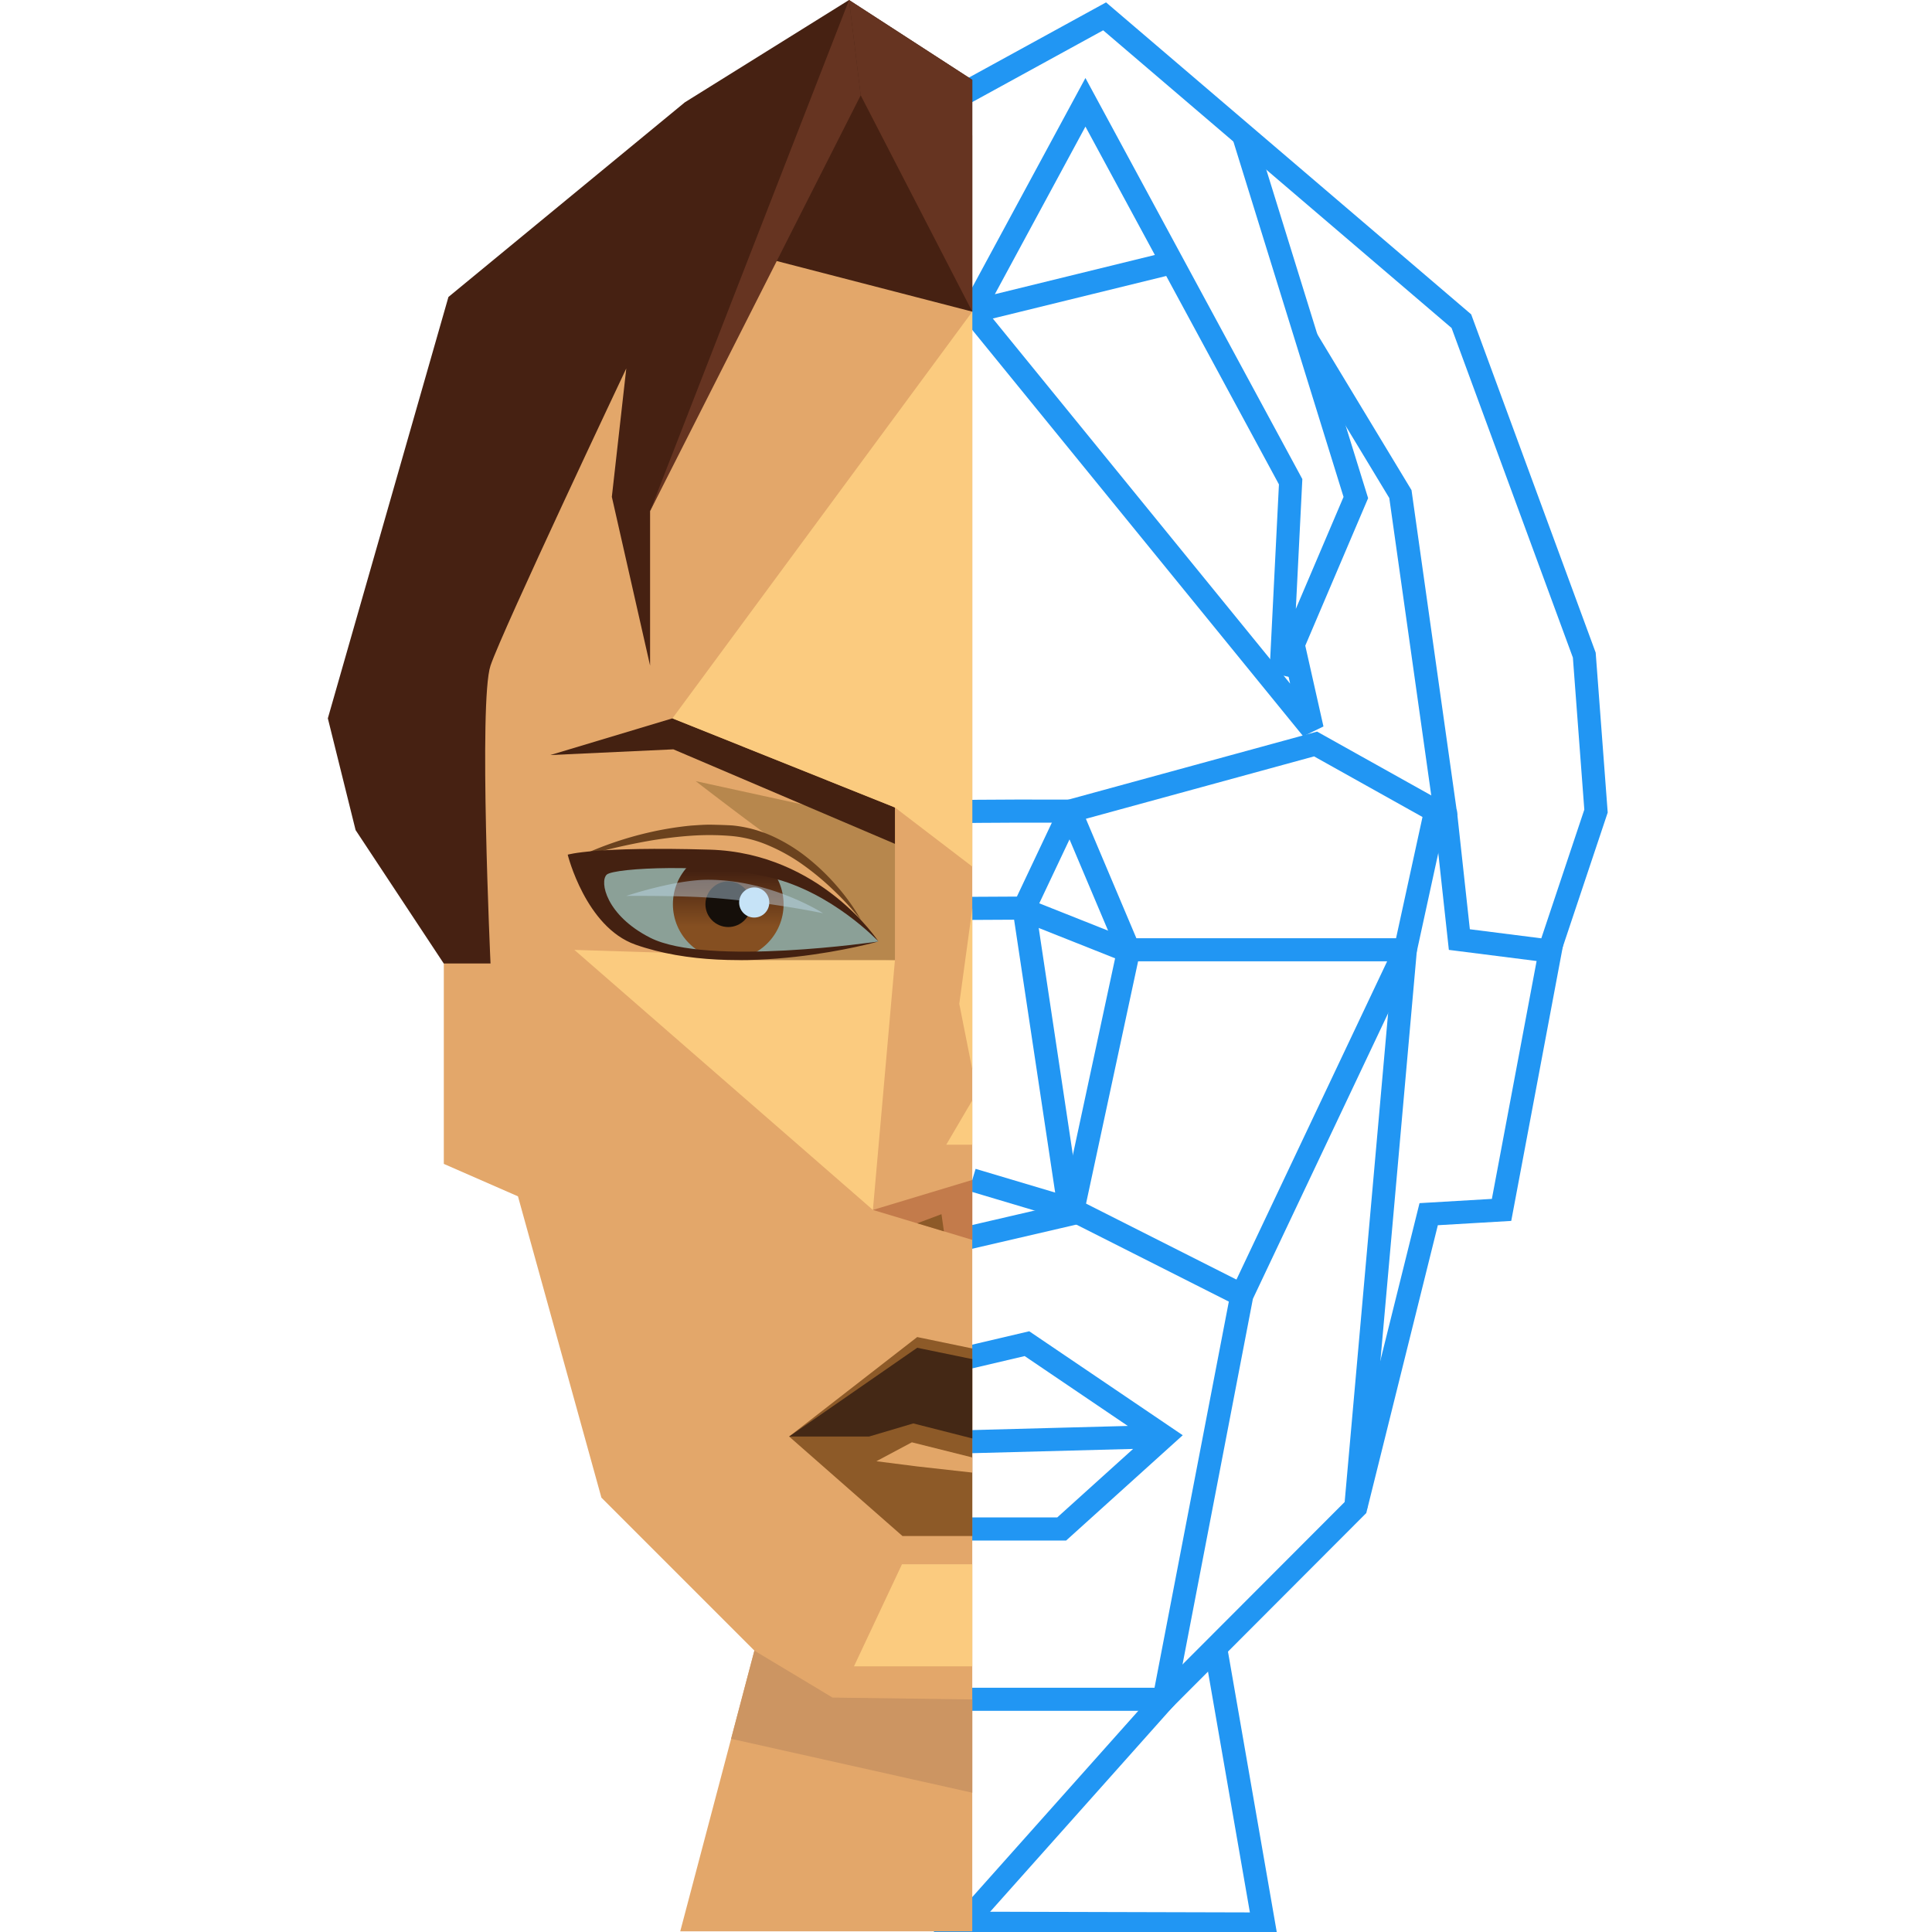 <?xml version="1.0" encoding="UTF-8"?>
<svg xmlns="http://www.w3.org/2000/svg" viewBox="0 0 441.8 668.86" width="512" height="512">
  <defs>
    <linearGradient id="gr1" x1="0" x2="0" y1="0" y2="1">
      <stop offset="20%" stop-color="#442111" />
      <stop offset="70%" stop-color="#854f21" />
    </linearGradient>
    <clipPath id="clip-path" transform="translate(-179.77 -61.69)">
      <path
        fill="none"
        d="M269.89,361.6S276.23,388.72,293,390s31.79,4.85,48.76,2.58,28.57-4.94,28.57-4.94-10.36-11.84-21.78-17.7-31.5-12.29-49.39-10.62S269.89,361.6,269.89,361.6Z"
      />
    </clipPath>
  </defs>
  <g
    fill="none"
    stroke="#2196f3"
    stroke-miter-limit="10"
    stroke-width="8px"
  >
    <polyline points="221.06 31.88 268.89 5.66 392.4 111.19 434.95 226.8 439.01 280.8 423.41 327.47" />
    <polyline points="316.95 46.72 355.86 172.25 329.97 233.01 333.29 166.78 262.25 35.42 223.08 107.89 292.27 90.92" />
    <polyline points="213.8 471.8 242 465.18 289.47 497.33 254.02 529.34 214.06 529.34 214.06 499.33 289.47 497.33" />
    <polyline points="218.57 588.29 289.47 588.29 355.86 521.78 381.08 420.35 406.31 418.87 423.16 329.27 391.7 325.28 387.06 282.8 341.92 257.57 256.94 280.81 241.01 314.49 256.94 420.35 218.57 429.25" />
    <polyline points="387.06 282.8 371.29 171.05 338.84 117.35" />
    <polyline points="307.3 570.43 323.94 666.09 209.8 665.79" />
    <polyline points="220.82 314.49 239.61 314.39 276.42 329.01" />
    <path
      d="M398.33,342.76c.8-.35,38.38-.26,38.38-.26l20.29,48h95.77L535.62,583.47"
      transform="translate(-179.77 -61.69)"
    />
    <polyline points="223.08 107.89 340.75 252.38 334.17 223.14" />
    <polyline points="277.24 328.85 257.9 418.87 223.08 408.49" />
    <line x1="257.9" y1="418.87" x2="316.39" y2="448.41" />
    <polyline points="219.75 666.5 289.47 588.29 316.39 448.41 373 328.85 383.48 280.8" />
  </g>
  <polygon
    fill="#e3a76a"
    points="223.07 46.91 223.07 668.62 121.97 668.62 139.58 601.97 147.64 571.45 145.6 569.41 94.68 518.49 65.79 414.17 40.12 402.94 40.12 333.56 61.72 112.81 133.57 45.42 164.77 40.18 179.91 41.93 189.63 43.05 223.07 46.91"
  />
  <g>
    <polygon
      fill="#fbcb7f"
      points="85.32 328.85 196.3 332.39 188.67 418.88 85.32 328.85"
    />
    <path
      fill="#b7874d"
      d="M307.08,332.11s27,20.92,39.3,28.92c7.9,5.14,17.37,19.81,23.61,26.21a113.47,113.47,0,0,1-15.55,3.43c-16.42,2.64-33.15,3.41-33.15,3.41h54.78V347.19Z"
      transform="translate(-179.77 -61.69)"
    />
    <path
      fill="#6b421e"
      d="M265.09,359a121.08,121.08,0,0,1,26.48-9.26,114.48,114.48,0,0,1,14-2.24c2.36-.15,4.72-.35,7.1-.3s4.76.12,7.15.26a44,44,0,0,1,14,3.79,57.82,57.82,0,0,1,12.14,7.55,76.34,76.34,0,0,1,10.17,9.84,73,73,0,0,1,8.15,11.44,108.87,108.87,0,0,0-9.46-10.19,93.14,93.14,0,0,0-10.58-8.8,62.64,62.64,0,0,0-11.82-6.65,41.88,41.88,0,0,0-12.91-3.32A91.27,91.27,0,0,0,305.8,351c-4.57.3-9.13.86-13.68,1.59A217,217,0,0,0,265.09,359Z"
      transform="translate(-179.77 -61.69)"
    />
    <g clip-path="url(#clip-path)">
      <path
        fill="#8ba097"
        d="M269.89,361.6S276.23,388.72,293,390s31.79,4.85,48.76,2.58,28.57-4.94,28.57-4.94-10.36-11.84-21.78-17.7-31.5-12.29-49.39-10.62S269.89,361.6,269.89,361.6Z"
        transform="translate(-179.77 -61.69)"
      />
      <circle fill="url(#gr1)" cx="138.59" cy="313.04" r="19.16" />
      <circle fill="#150f0a" cx="138.59" cy="313.04" r="7.9" />
    </g>
    <path
      fill="#442111"
      d="M370.36,387.63S350.38,357,312,355.84c-40-1.16-49.22,1.74-49.22,1.74s6.2,25.05,23.42,31.13c35.92,12.68,84.15-1.08,84.15-1.08s-59.32,8.74-79.06-1.32c-15.22-7.76-17.56-19.42-15-21.82s36.22-4,56.72,1C354.44,370.64,370.36,387.63,370.36,387.63Z"
      transform="translate(-179.77 -61.69)"
    />
    <path
      fill="#c6e3f7"
      opacity="0.42"
      mix-blend-mode="screen"
      d="M351.17,377.85a329.37,329.37,0,0,0-36.52-5.18c-11.55-1-31.6-.81-31.6-.81s16.66-5.59,28.25-5.59C333.29,366.27,351.17,377.85,351.17,377.85Z"
      transform="translate(-179.77 -61.69)"
    />
    <circle fill="#c6e3f7" cx="147.58" cy="312.44" r="5.22" />
    <path
      fill="#462112"
      d="M402.84,89.33v80.25l-70.28-18.19L291.3,238.63v53.49L278.06,233.7l5-44.45s-42.83,90.53-47,102.87,0,103.13,0,103.13h-16.2l-30.51-46.18-9.61-38.69L221.49,164.5l81.85-67.39,56.84-35.42Z"
      transform="translate(-179.77 -61.69)"
    />
    <polygon
      fill="#c37b4b"
      points="223.08 408.49 223.08 429.25 213.26 426.29 204.01 423.5 188.67 418.88 223.08 408.49"
    />
    <polygon
      fill="#fbcb7f"
      points="223.08 380.93 214.06 396.3 223.08 396.3 223.08 380.93"
    />
    <polygon
      fill="#fbcb7f"
      points="223.08 314.49 218.57 347.51 223.08 370.26 223.08 314.49"
    />
    <polygon
      fill="#8d5a28"
      points="213.26 426.29 204.01 423.5 212.41 420.35 213.26 426.29"
    />
    <polygon
      fill="#8d5a28"
      points="223.08 466.84 223.08 531.77 198.9 531.77 159.67 497.33 204.01 462.89 223.08 466.84"
    />
    <polygon
      fill="#442815"
      points="223.08 470.53 223.08 497.99 202.65 492.79 187.35 497.33 159.67 497.33 204.01 466.6 223.08 470.53"
    />
    <polygon
      fill="#e2a668"
      points="189.88 505.88 202.16 499.33 223.08 504.57 223.08 509.81 204.01 507.68 189.88 505.88"
    />
    <polygon
      fill="#663421"
      points="111.53 176.94 184.45 32.98 180.41 0 111.53 176.94"
    />
    <polygon
      fill="#663421"
      points="223.08 27.64 223.08 107.89 184.44 32.99 180.41 0 223.08 27.64"
    />
    <polygon
      fill="#442111"
      points="196.3 279.55 119.27 248.69 76.99 261.4 119.59 259.42 196.3 292.14 196.3 279.55"
    />
    <polygon
      fill="#fbcb7f"
      points="223.08 300.02 196.3 279.55 119.27 248.69 223.08 107.89 223.08 300.02"
    />
    <polygon
      fill="#fbcb7f"
      points="223.08 576.88 182.12 576.88 198.74 541.54 223.08 541.54 223.08 576.88"
    />
    <polygon
      fill="#cc9562"
      points="223.08 588.35 223.08 620.64 139.58 601.97 147.64 571.45 174.69 587.7 223.08 588.35"
    />
  </g>
</svg>